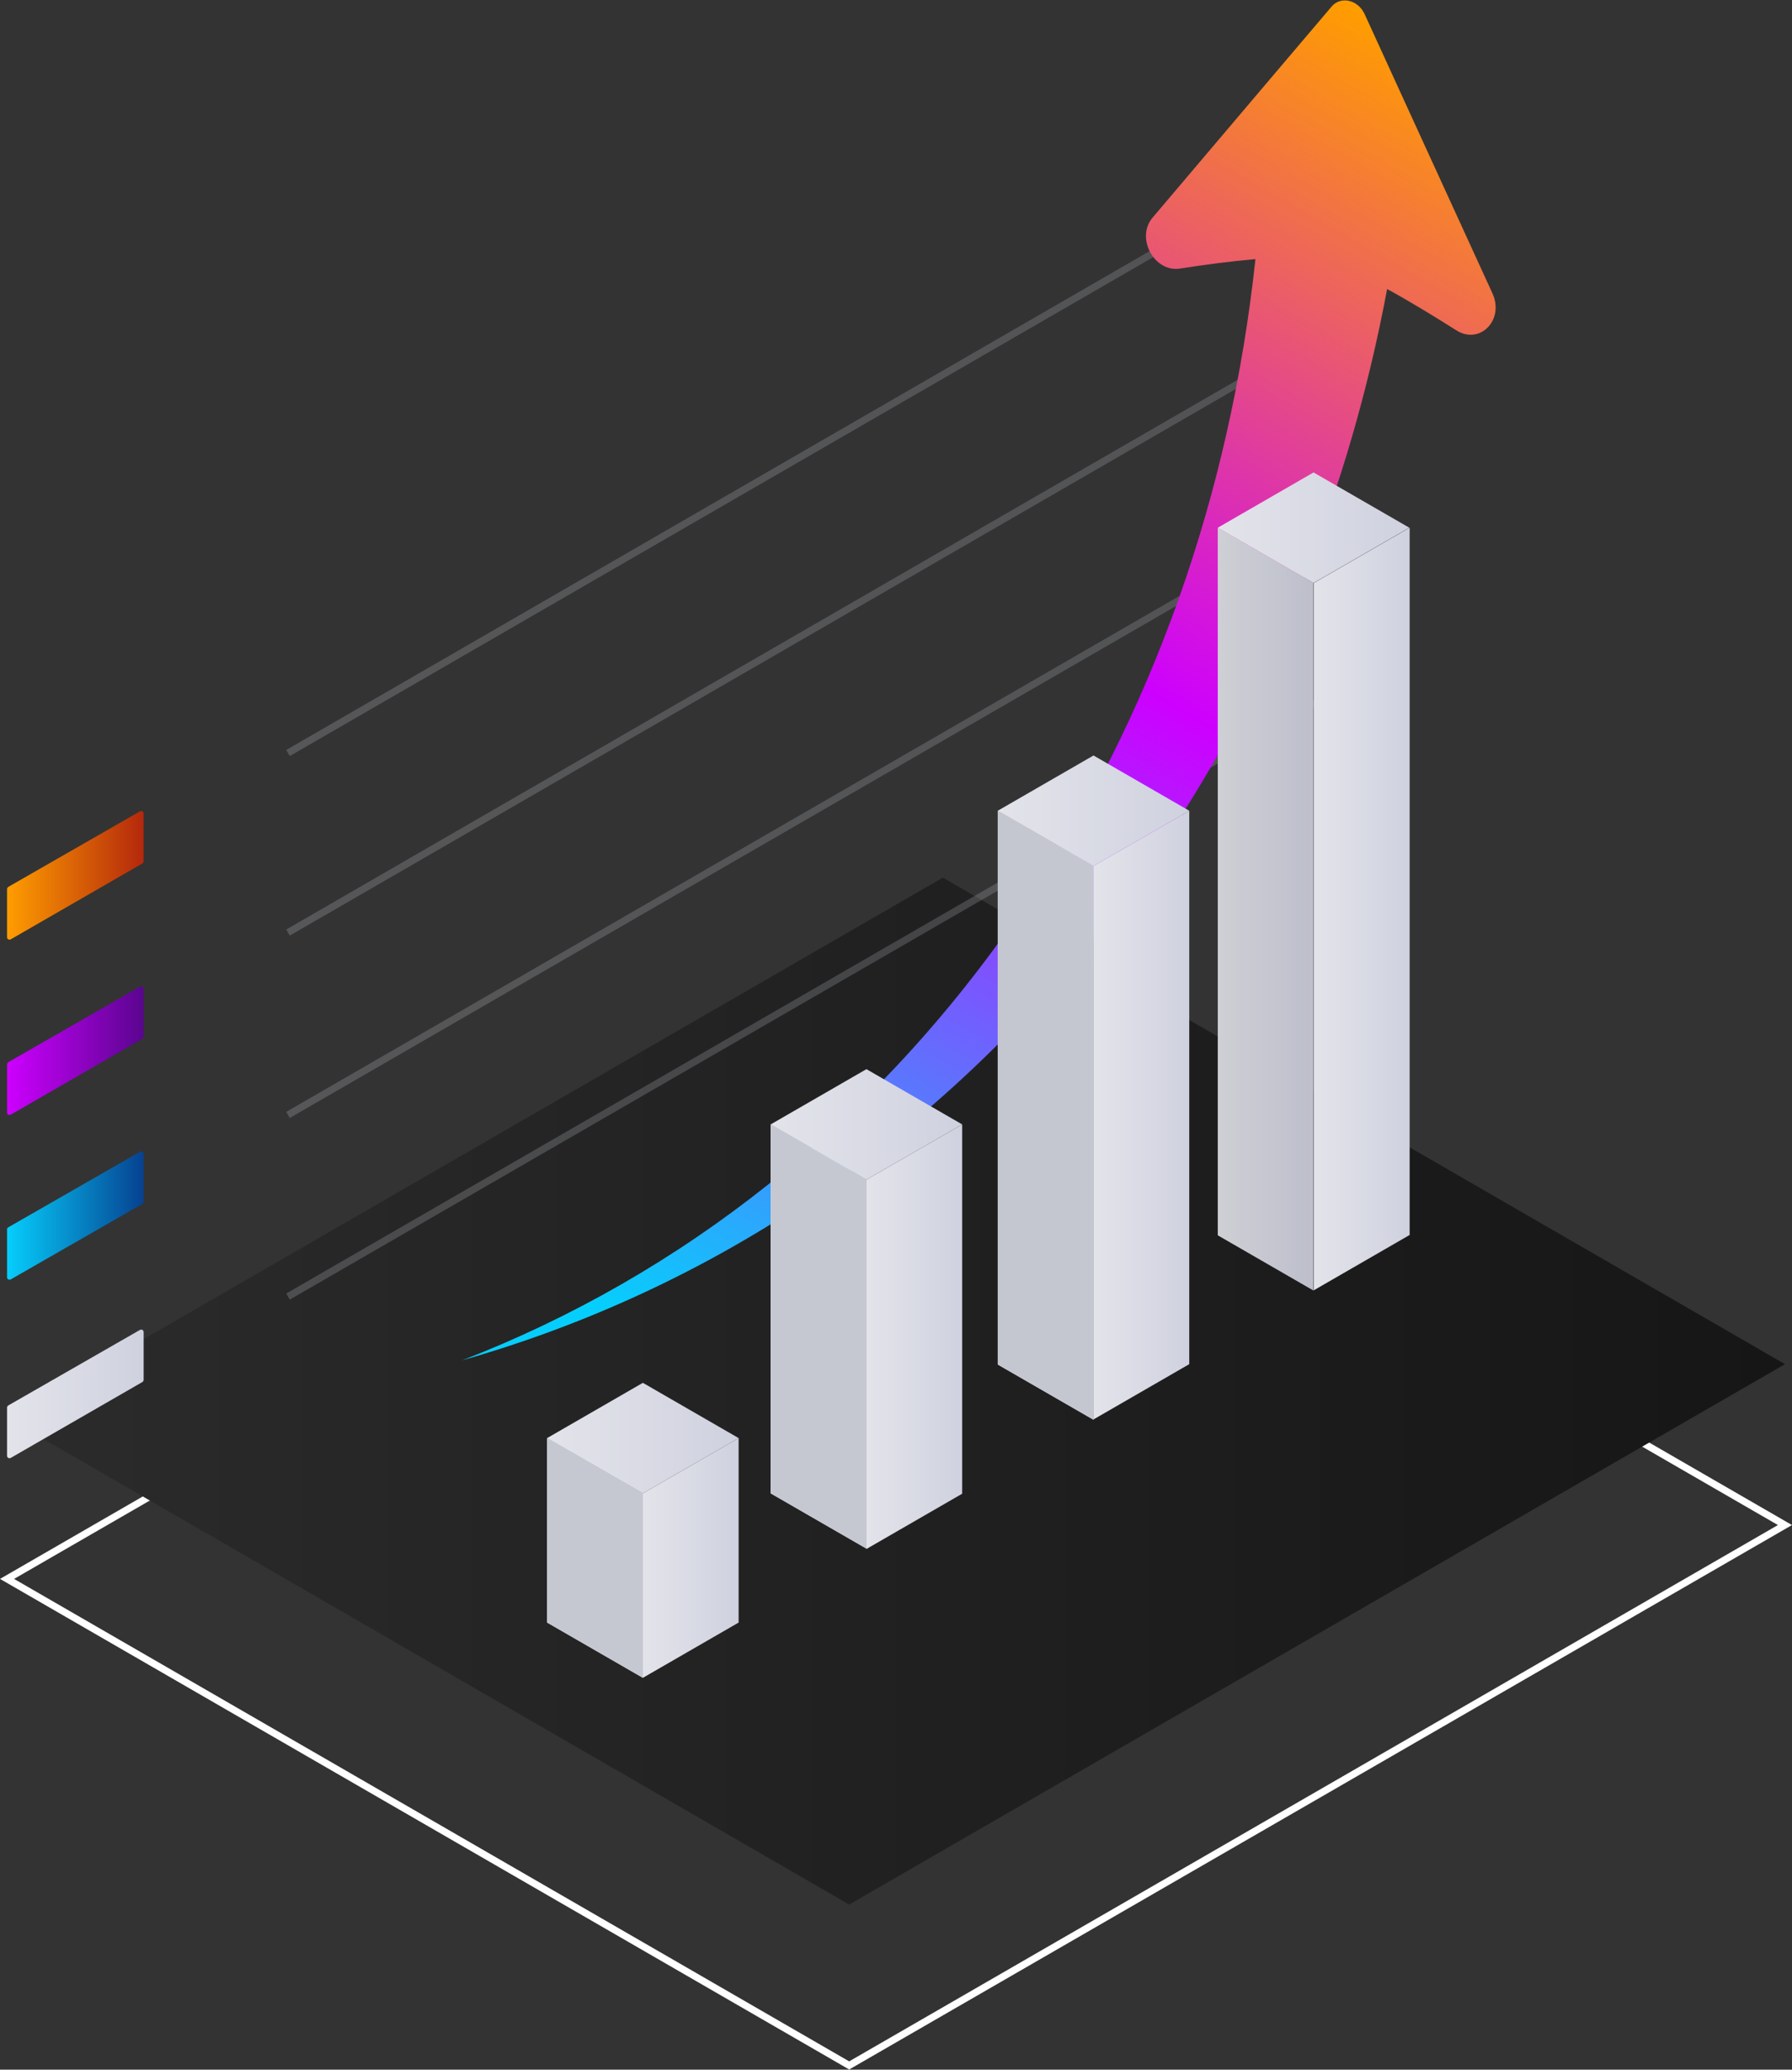 <?xml version="1.0" encoding="utf-8"?>
<!-- Generator: Adobe Illustrator 25.4.1, SVG Export Plug-In . SVG Version: 6.00 Build 0)  -->
<svg version="1.1" id="Layer_1" xmlns="http://www.w3.org/2000/svg" xmlns:xlink="http://www.w3.org/1999/xlink" x="0px" y="0px"
	 viewBox="0 0 509 587.9" style="enable-background:new 0 0 509 587.9;" xml:space="preserve">
<rect x="0" y="0" width="509" height="587.9" fill="#333333" stroke="none"/>
<style type="text/css">
	.st0{fill:none;stroke:#FFFFFF;stroke-width:2;stroke-linecap:round;stroke-miterlimit:10;}
	.st1{fill:url(#SVGID_1_);}
	
		.st2{opacity:0.2;fill:none;stroke:url(#SVGID_00000034060054395645864200000001419955064368883861_);stroke-width:2;stroke-miterlimit:10;enable-background:new    ;}
	
		.st3{opacity:0.2;fill:none;stroke:url(#SVGID_00000005225635357076406620000000437656375617957541_);stroke-width:2;stroke-miterlimit:10;enable-background:new    ;}
	
		.st4{opacity:0.2;fill:none;stroke:url(#SVGID_00000129167390238289703380000015477982175854807979_);stroke-width:2;stroke-miterlimit:10;enable-background:new    ;}
	
		.st5{opacity:0.2;fill:none;stroke:url(#SVGID_00000063604362052812402710000008042221915771325594_);stroke-width:2;stroke-miterlimit:10;enable-background:new    ;}
	.st6{fill:url(#SVGID_00000072253662773781048040000009524833710641811097_);}
	.st7{fill:url(#SVGID_00000021825887537547182530000013194103312946824096_);}
	.st8{fill:url(#SVGID_00000178195270428230266680000010624022907952459938_);}
	.st9{fill:url(#SVGID_00000118365172995401848620000005907948597304692401_);}
	.st10{fill:url(#SVGID_00000091700423372484895100000013019466273162405504_);}
	.st11{fill:url(#SVGID_00000101102196810562801510000007640543717131510205_);}
	.st12{fill:#C6C8D1;}
	.st13{fill:url(#SVGID_00000013915011393446792220000009676576823977213614_);}
	.st14{fill:url(#SVGID_00000011727019546418512070000015920476311873923229_);}
	.st15{fill:url(#SVGID_00000152241870002524664740000011280803928812165012_);}
	.st16{fill:url(#SVGID_00000049198769236437767630000005963979085697296276_);}
	.st17{fill:url(#SVGID_00000139253165422494628940000005271524806110366881_);}
	.st18{fill:url(#SVGID_00000047037612221394332270000017213212791932067764_);}
	.st19{fill:#C5C7D0;}
	.st20{fill:url(#SVGID_00000036969294460541915670000008873938481486113440_);}
	.st21{fill:url(#SVGID_00000074438080632544749010000007078826794322494634_);}
	.st22{fill:url(#SVGID_00000003789882253496693080000003056504044471408820_);}
	.st23{opacity:0.1;fill:#1B1B1B;enable-background:new    ;}
	.st24{fill:url(#SVGID_00000090977107983168732180000004582343007475848349_);}
	.st25{fill:url(#SVGID_00000047740482236093151350000001472052443117499043_);}
</style>
<g>
	<path class="st0" d="M507,433.2L267.8,295L2,448.5l239.2,138.2L507,433.2z"/>
	
		<linearGradient id="SVGID_1_" gradientUnits="userSpaceOnUse" x1="1.999" y1="295.592" x2="506.999" y2="295.592" gradientTransform="matrix(1 0 0 -1 0 690.732)">
		<stop  offset="0" style="stop-color:#2B2B2B"/>
		<stop  offset="1" style="stop-color:#161616"/>
	</linearGradient>
	<path class="st1" d="M507,387.5L267.8,249.3L2,402.8L241.2,541L507,387.5z"/>
	
		<linearGradient id="SVGID_00000167375138221874490870000012107483814164052922_" gradientUnits="userSpaceOnUse" x1="81.587" y1="406.868" x2="374.31" y2="406.868" gradientTransform="matrix(1 0 0 -1 0 690.732)">
		<stop  offset="0" style="stop-color:#E3E4EA"/>
		<stop  offset="1" style="stop-color:#CFD1DF"/>
	</linearGradient>
	
		<path style="opacity:0.2;fill:none;stroke:url(#SVGID_00000167375138221874490870000012107483814164052922_);stroke-width:2;stroke-miterlimit:10;enable-background:new    ;" d="
		M81.8,368.3l292.4-168.9"/>
	
		<linearGradient id="SVGID_00000070100119438504006230000016830596555026023603_" gradientUnits="userSpaceOnUse" x1="81.587" y1="458.449" x2="374.31" y2="458.449" gradientTransform="matrix(1 0 0 -1 0 690.732)">
		<stop  offset="0" style="stop-color:#E3E4EA"/>
		<stop  offset="1" style="stop-color:#CFD1DF"/>
	</linearGradient>
	
		<path style="opacity:0.2;fill:none;stroke:url(#SVGID_00000070100119438504006230000016830596555026023603_);stroke-width:2;stroke-miterlimit:10;enable-background:new    ;" d="
		M81.8,316.7l292.4-168.9"/>
	
		<linearGradient id="SVGID_00000047778689593415798360000016211471690418058643_" gradientUnits="userSpaceOnUse" x1="81.587" y1="510.279" x2="374.31" y2="510.279" gradientTransform="matrix(1 0 0 -1 0 690.732)">
		<stop  offset="0" style="stop-color:#E3E4EA"/>
		<stop  offset="1" style="stop-color:#CFD1DF"/>
	</linearGradient>
	
		<path style="opacity:0.2;fill:none;stroke:url(#SVGID_00000047778689593415798360000016211471690418058643_);stroke-width:2;stroke-miterlimit:10;enable-background:new    ;" d="
		M81.8,264.9L374.1,96"/>
	
		<linearGradient id="SVGID_00000140723003522519078660000016151811539164050349_" gradientUnits="userSpaceOnUse" x1="81.587" y1="561.284" x2="374.31" y2="561.284" gradientTransform="matrix(1 0 0 -1 0 690.732)">
		<stop  offset="0" style="stop-color:#E3E4EA"/>
		<stop  offset="1" style="stop-color:#CFD1DF"/>
	</linearGradient>
	
		<path style="opacity:0.2;fill:none;stroke:url(#SVGID_00000140723003522519078660000016151811539164050349_);stroke-width:2;stroke-miterlimit:10;enable-background:new    ;" d="
		M81.8,213.9L374.1,45"/>
	
		<linearGradient id="SVGID_00000046336645336342629600000003834054576797282996_" gradientUnits="userSpaceOnUse" x1="405.627" y1="676.403" x2="194.627" y2="306.402" gradientTransform="matrix(1 0 0 -1 0 690.732)">
		<stop  offset="0" style="stop-color:#FF9D00"/>
		<stop  offset="0.464" style="stop-color:#CD00FF"/>
		<stop  offset="1" style="stop-color:#06CEFC"/>
	</linearGradient>
	<path style="fill:url(#SVGID_00000046336645336342629600000003834054576797282996_);" d="M423.9,83.3c3.5,7.6-3.6,14.8-10.3,10.5
		c-6.3-4-13.2-8.2-19.6-11.7c-10.6,56.7-32,110.9-64.7,159c-50.5,74.3-120.4,123.2-198,145.3c62-24,117.4-67,159-128.1
		c37.5-55.2,59.2-118.8,66.3-184.7c-6.9,0.6-14.5,1.6-21.5,2.7c-7.3,1.1-12.6-8.8-7.7-14.5l31.7-37.4l19.1-22.5
		c2.6-3.1,7.5-2,9.4,2.1l12.9,28.2L423.9,83.3z"/>
	
		<linearGradient id="SVGID_00000116951081065358556360000010739175197640981382_" gradientUnits="userSpaceOnUse" x1="1.999" y1="442.094" x2="40.725" y2="442.094" gradientTransform="matrix(1 0 0 -1 0 690.732)">
		<stop  offset="0" style="stop-color:#FF9D00"/>
		<stop  offset="1" style="stop-color:#B4280C"/>
	</linearGradient>
	<path style="fill:url(#SVGID_00000116951081065358556360000010739175197640981382_);" d="M2,252.6v13.6c0,0.6,0.6,0.9,1.1,0.6
		l37.3-21.5c0.2-0.1,0.4-0.4,0.4-0.6v-13.6c0-0.6-0.6-0.9-1.1-0.6L2.4,251.9C2.1,252.1,2,252.3,2,252.6z"/>
	
		<linearGradient id="SVGID_00000148618987543339909460000001953773631911004067_" gradientUnits="userSpaceOnUse" x1="1.999" y1="392.301" x2="40.725" y2="392.301" gradientTransform="matrix(1 0 0 -1 0 690.732)">
		<stop  offset="0" style="stop-color:#CD00FF"/>
		<stop  offset="1" style="stop-color:#5A0590"/>
	</linearGradient>
	<path style="fill:url(#SVGID_00000148618987543339909460000001953773631911004067_);" d="M2,302.4V316c0,0.6,0.6,0.9,1.1,0.6
		l37.3-21.5c0.2-0.1,0.4-0.4,0.4-0.6v-13.6c0-0.6-0.6-0.9-1.1-0.6L2.4,301.7C2.1,301.9,2,302.1,2,302.4z"/>
	
		<linearGradient id="SVGID_00000021817411659225886350000007698391031641235378_" gradientUnits="userSpaceOnUse" x1="1.999" y1="345.444" x2="40.725" y2="345.444" gradientTransform="matrix(1 0 0 -1 0 690.732)">
		<stop  offset="0" style="stop-color:#06CEFC"/>
		<stop  offset="1" style="stop-color:#064291"/>
	</linearGradient>
	<path style="fill:url(#SVGID_00000021817411659225886350000007698391031641235378_);" d="M2,349.2v13.6c0,0.6,0.6,0.9,1.1,0.6
		L40.4,342c0.2-0.1,0.4-0.4,0.4-0.6v-13.6c0-0.6-0.6-0.9-1.1-0.6L2.4,348.6C2.1,348.7,2,349,2,349.2z"/>
	
		<linearGradient id="SVGID_00000081607066107312168040000008173170006402635905_" gradientUnits="userSpaceOnUse" x1="1.999" y1="294.825" x2="40.725" y2="294.825" gradientTransform="matrix(1 0 0 -1 0 690.732)">
		<stop  offset="0" style="stop-color:#E3E4EA"/>
		<stop  offset="1" style="stop-color:#CFD1DF"/>
	</linearGradient>
	<path style="fill:url(#SVGID_00000081607066107312168040000008173170006402635905_);" d="M2,399.9v13.6c0,0.6,0.6,0.9,1.1,0.6
		l37.3-21.5c0.2-0.1,0.4-0.4,0.4-0.6v-13.6c0-0.6-0.6-0.9-1.1-0.6L2.4,399.2C2.1,399.4,2,399.6,2,399.9z"/>
	
		<linearGradient id="SVGID_00000139265961368773684430000017307613489650436269_" gradientUnits="userSpaceOnUse" x1="155.39" y1="248.137" x2="182.604" y2="248.137" gradientTransform="matrix(1 0 0 -1 0 690.732)">
		<stop  offset="0" style="stop-color:#E3E4EA"/>
		<stop  offset="1" style="stop-color:#CFD1DF"/>
	</linearGradient>
	<path style="fill:url(#SVGID_00000139265961368773684430000017307613489650436269_);" d="M155.4,460.9l27.2,15.7v-52.4l-27.2-15.7
		V460.9z"/>
	<path class="st12" d="M155.4,460.9l27.2,15.7v-52.4l-27.2-15.7V460.9z"/>
	
		<linearGradient id="SVGID_00000021836166971355789830000009716071555470330806_" gradientUnits="userSpaceOnUse" x1="182.604" y1="248.137" x2="209.826" y2="248.137" gradientTransform="matrix(1 0 0 -1 0 690.732)">
		<stop  offset="0" style="stop-color:#E3E4EA"/>
		<stop  offset="1" style="stop-color:#CFD1DF"/>
	</linearGradient>
	<path style="fill:url(#SVGID_00000021836166971355789830000009716071555470330806_);" d="M209.8,408.5l-27.2,15.7v52.4l27.2-15.7
		V408.5z"/>
	
		<linearGradient id="SVGID_00000023988644394603318380000005489420860741391255_" gradientUnits="userSpaceOnUse" x1="155.39" y1="282.206" x2="209.826" y2="282.206" gradientTransform="matrix(1 0 0 -1 0 690.732)">
		<stop  offset="0" style="stop-color:#E3E4EA"/>
		<stop  offset="1" style="stop-color:#CFD1DF"/>
	</linearGradient>
	<path style="fill:url(#SVGID_00000023988644394603318380000005489420860741391255_);" d="M155.4,408.5l27.2-15.7l27.2,15.7
		l-27.2,15.7L155.4,408.5z"/>
	
		<linearGradient id="SVGID_00000019666321843486925280000004857722200011994240_" gradientUnits="userSpaceOnUse" x1="218.897" y1="311.035" x2="246.112" y2="311.035" gradientTransform="matrix(1 0 0 -1 0 690.732)">
		<stop  offset="0" style="stop-color:#E3E4EA"/>
		<stop  offset="1" style="stop-color:#CFD1DF"/>
	</linearGradient>
	<path style="fill:url(#SVGID_00000019666321843486925280000004857722200011994240_);" d="M218.9,424.2l27.2,15.7V335.1l-27.2-15.7
		V424.2z"/>
	<path class="st12" d="M218.9,424.2l27.2,15.7V335.1l-27.2-15.7V424.2z"/>
	
		<linearGradient id="SVGID_00000176739305467406167770000018159561391785392035_" gradientUnits="userSpaceOnUse" x1="246.112" y1="311.035" x2="273.334" y2="311.035" gradientTransform="matrix(1 0 0 -1 0 690.732)">
		<stop  offset="0" style="stop-color:#E3E4EA"/>
		<stop  offset="1" style="stop-color:#CFD1DF"/>
	</linearGradient>
	<path style="fill:url(#SVGID_00000176739305467406167770000018159561391785392035_);" d="M273.3,319.4l-27.2,15.7V440l27.2-15.7
		V319.4z"/>
	
		<linearGradient id="SVGID_00000125571704355425198390000010699218629814482092_" gradientUnits="userSpaceOnUse" x1="218.897" y1="371.313" x2="273.334" y2="371.313" gradientTransform="matrix(1 0 0 -1 0 690.732)">
		<stop  offset="0" style="stop-color:#E3E4EA"/>
		<stop  offset="1" style="stop-color:#CFD1DF"/>
	</linearGradient>
	<path style="fill:url(#SVGID_00000125571704355425198390000010699218629814482092_);" d="M218.9,319.4l27.2-15.7l27.2,15.7
		l-27.2,15.7L218.9,319.4z"/>
	
		<linearGradient id="SVGID_00000164512451932745773670000016250842676976545436_" gradientUnits="userSpaceOnUse" x1="283.378" y1="373.938" x2="310.6" y2="373.938" gradientTransform="matrix(1 0 0 -1 0 690.732)">
		<stop  offset="0" style="stop-color:#E3E4EA"/>
		<stop  offset="1" style="stop-color:#CFD1DF"/>
	</linearGradient>
	<path style="fill:url(#SVGID_00000164512451932745773670000016250842676976545436_);" d="M283.4,387.6l27.2,15.7V246l-27.2-15.7
		V387.6z"/>
	<path class="st19" d="M283.4,387.6l27.2,15.7V246l-27.2-15.7V387.6z"/>
	
		<linearGradient id="SVGID_00000125567464700250016210000003752000967600645780_" gradientUnits="userSpaceOnUse" x1="310.6" y1="373.938" x2="337.822" y2="373.938" gradientTransform="matrix(1 0 0 -1 0 690.732)">
		<stop  offset="0" style="stop-color:#E3E4EA"/>
		<stop  offset="1" style="stop-color:#CFD1DF"/>
	</linearGradient>
	<path style="fill:url(#SVGID_00000125567464700250016210000003752000967600645780_);" d="M337.8,230.3L310.6,246v157.2l27.2-15.7
		V230.3z"/>
	
		<linearGradient id="SVGID_00000106114079972605536900000008982917621925158581_" gradientUnits="userSpaceOnUse" x1="283.378" y1="460.421" x2="337.822" y2="460.421" gradientTransform="matrix(1 0 0 -1 0 690.732)">
		<stop  offset="0" style="stop-color:#E3E4EA"/>
		<stop  offset="1" style="stop-color:#CFD1DF"/>
	</linearGradient>
	<path style="fill:url(#SVGID_00000106114079972605536900000008982917621925158581_);" d="M283.4,230.3l27.2-15.7l27.2,15.7
		L310.6,246L283.4,230.3z"/>
	
		<linearGradient id="SVGID_00000016769035002033353780000015814558274015666876_" gradientUnits="userSpaceOnUse" x1="345.913" y1="432.479" x2="373.135" y2="432.479" gradientTransform="matrix(1 0 0 -1 0 690.732)">
		<stop  offset="0" style="stop-color:#E3E4EA"/>
		<stop  offset="1" style="stop-color:#CFD1DF"/>
	</linearGradient>
	<path style="fill:url(#SVGID_00000016769035002033353780000015814558274015666876_);" d="M345.9,350.9l27.2,15.7V165.6l-27.2-15.7
		V350.9z"/>
	<path class="st23" d="M345.9,350.9l27.2,15.7V165.6l-27.2-15.7V350.9z"/>
	
		<linearGradient id="SVGID_00000032610513307539386830000003056087272030890172_" gradientUnits="userSpaceOnUse" x1="373.135" y1="432.479" x2="400.357" y2="432.479" gradientTransform="matrix(1 0 0 -1 0 690.732)">
		<stop  offset="0" style="stop-color:#E3E4EA"/>
		<stop  offset="1" style="stop-color:#CFD1DF"/>
	</linearGradient>
	<path style="fill:url(#SVGID_00000032610513307539386830000003056087272030890172_);" d="M400.4,149.9l-27.2,15.7v200.9l27.2-15.7
		V149.9z"/>
	
		<linearGradient id="SVGID_00000019659779521533923760000000062816152437167006_" gradientUnits="userSpaceOnUse" x1="345.913" y1="540.817" x2="400.357" y2="540.817" gradientTransform="matrix(1 0 0 -1 0 690.732)">
		<stop  offset="0" style="stop-color:#E3E4EA"/>
		<stop  offset="1" style="stop-color:#CFD1DF"/>
	</linearGradient>
	<path style="fill:url(#SVGID_00000019659779521533923760000000062816152437167006_);" d="M345.9,149.9l27.2-15.7l27.2,15.7
		l-27.2,15.7L345.9,149.9z"/>
</g>
</svg>
